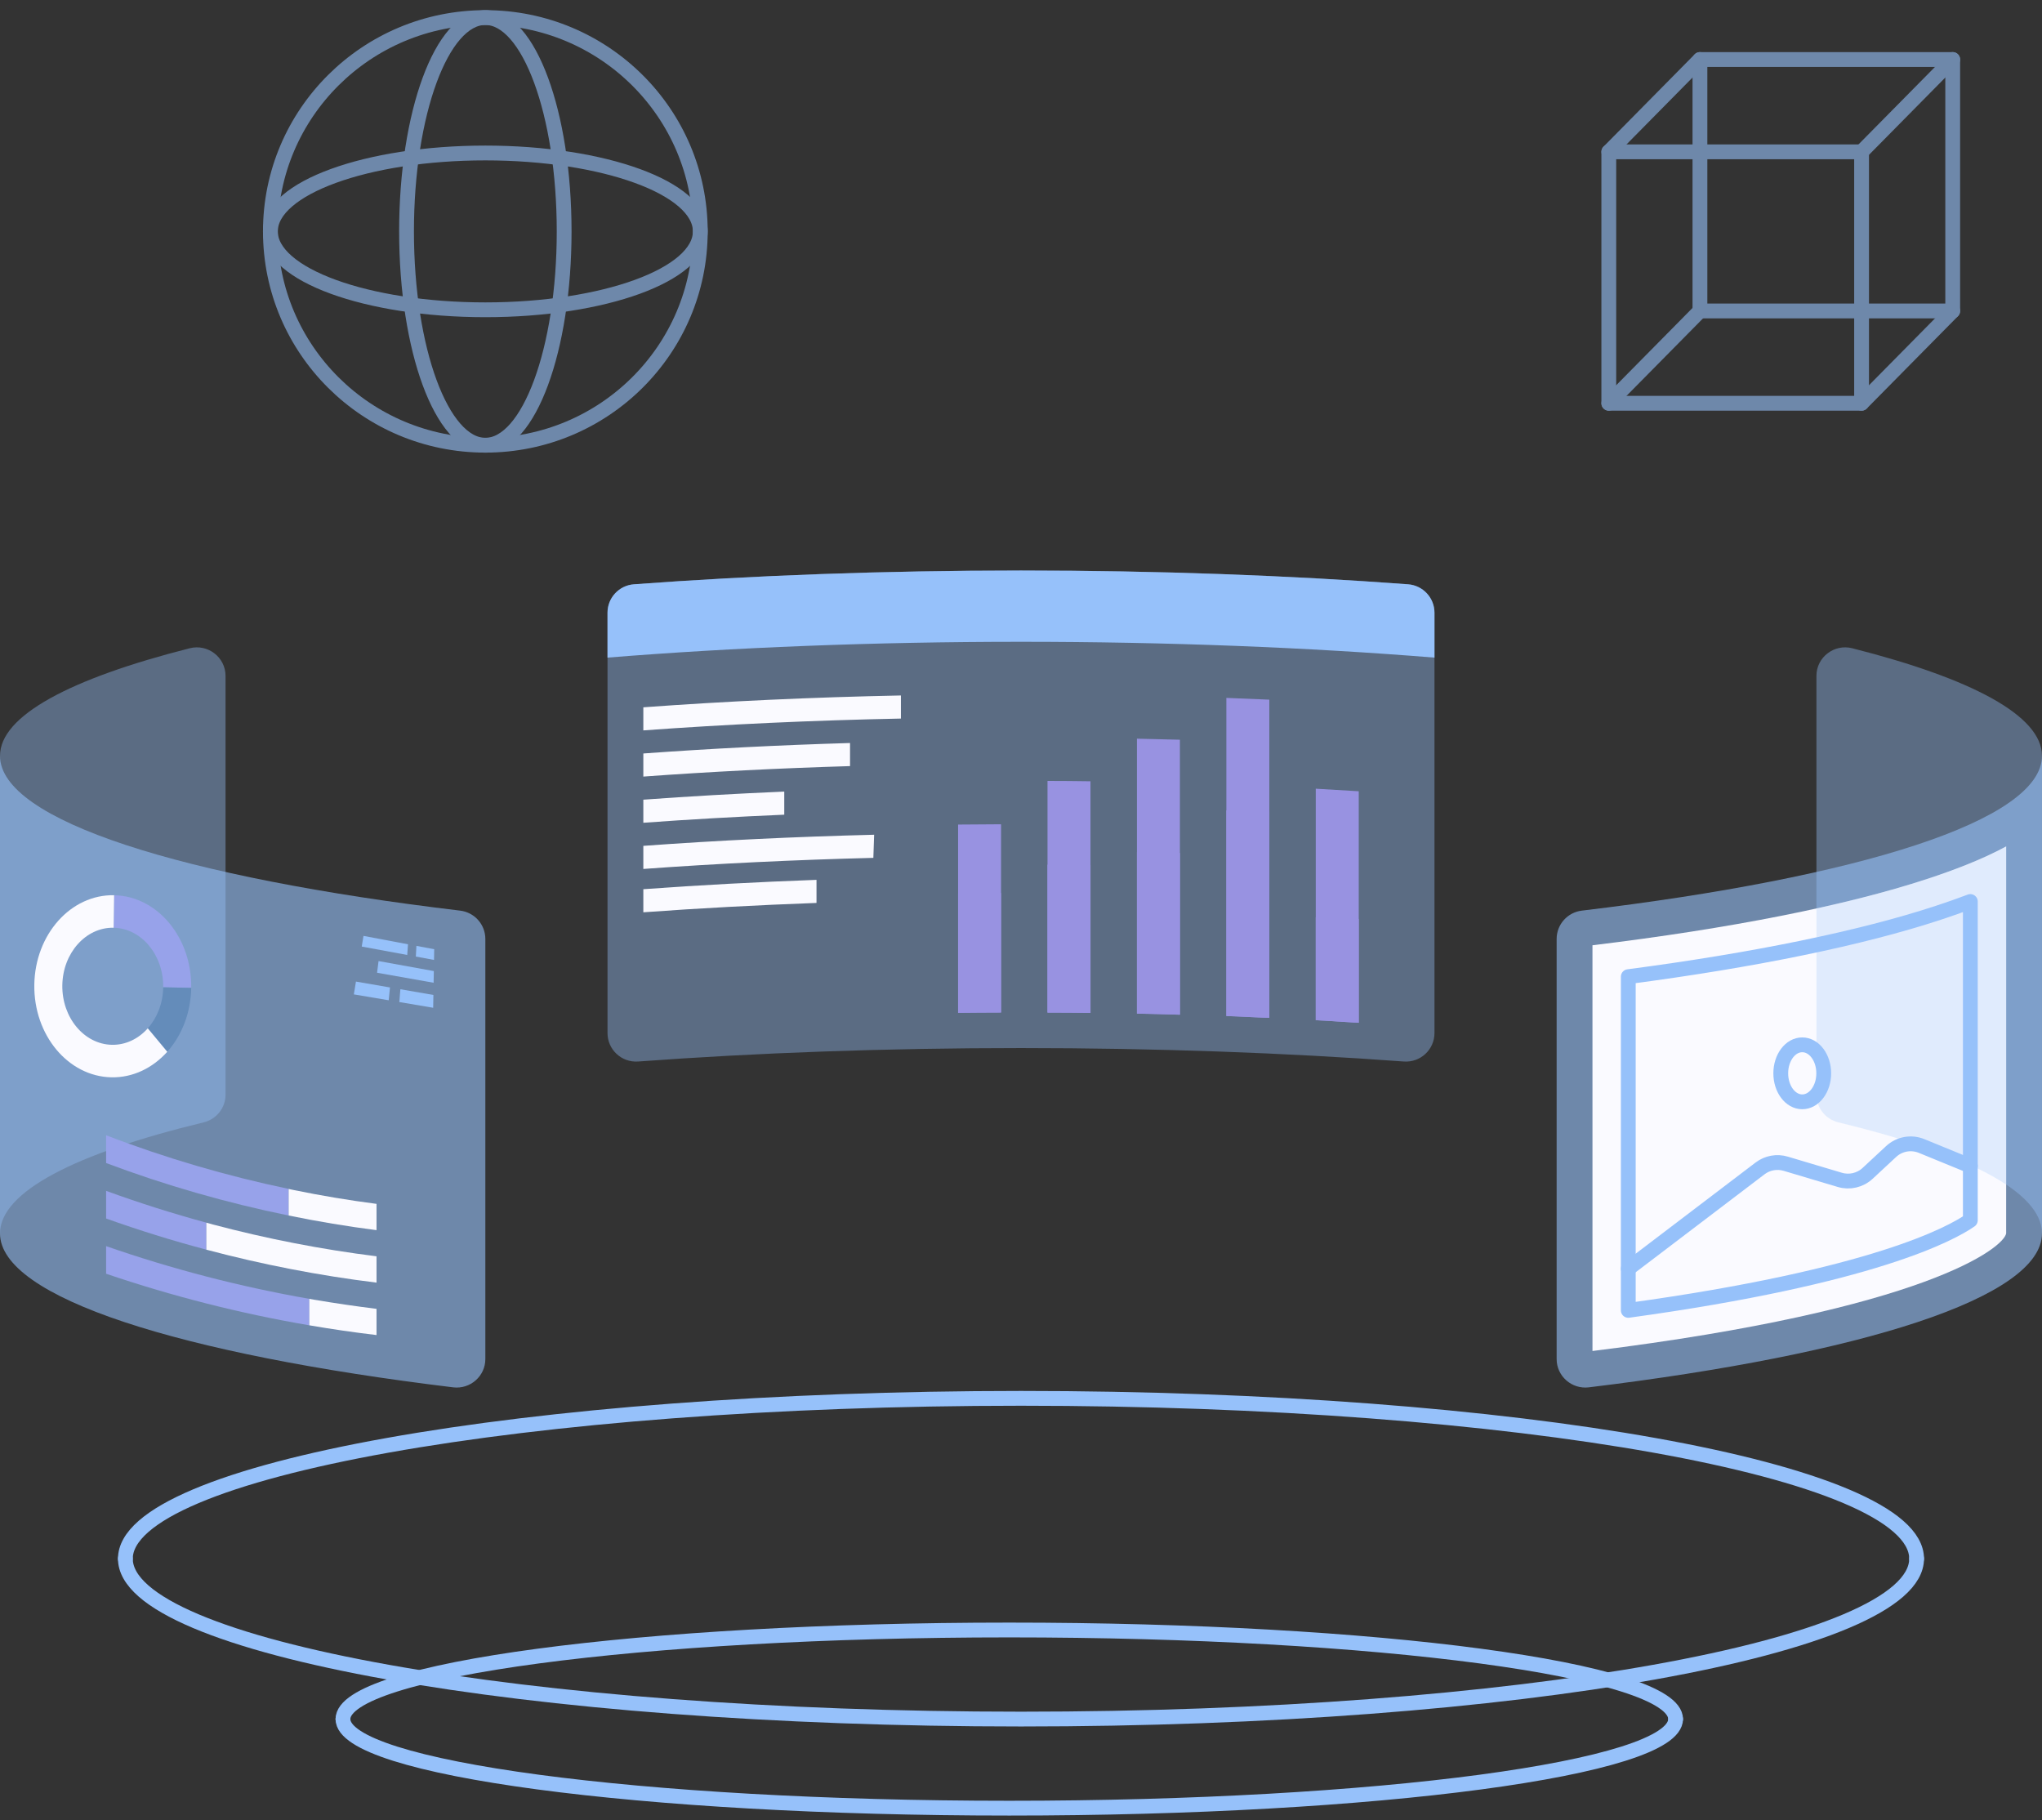<svg width="138" height="123" viewBox="0 0 138 123" fill="none" xmlns="http://www.w3.org/2000/svg">
<rect x="0" y="0" width="138" height="123" fill="#333333" stroke="none"/>
<path d="M41.056 41.404V44.438C49.597 43.749 59.054 43.369 68.999 43.369C78.945 43.369 88.401 43.749 96.943 44.438V41.404C96.943 40.398 96.165 39.558 95.157 39.484C87.091 38.882 78.257 38.553 68.999 38.553C59.742 38.553 50.908 38.882 42.842 39.484C41.833 39.558 41.056 40.398 41.056 41.404Z" fill="#96C1FA"/>
<path d="M88.92 53.296V68.94C89.893 68.993 90.862 69.051 91.825 69.114V53.469C90.861 53.407 89.893 53.349 88.92 53.296Z" fill="#9973D1"/>
<path d="M85.782 47.279V68.781C84.819 68.74 83.85 68.694 82.877 68.657V47.16C83.85 47.196 84.819 47.235 85.782 47.279Z" fill="#9973D1"/>
<path d="M79.739 49.986V68.569C78.775 68.535 77.807 68.511 76.834 68.497V49.916C77.806 49.936 78.775 49.959 79.739 49.986Z" fill="#9973D1"/>
<path d="M70.791 52.771V68.425C71.764 68.425 72.733 68.43 73.696 68.444V52.795C72.733 52.781 71.764 52.771 70.791 52.771Z" fill="#9973D1"/>
<path d="M67.653 55.699V68.42C66.68 68.42 65.712 68.43 64.748 68.439V55.719C65.712 55.708 66.681 55.702 67.653 55.699Z" fill="#9973D1"/>
<path d="M88.92 61.985V68.939C89.893 68.974 90.862 69.072 91.825 69.113V62.098C90.861 62.057 89.893 62.02 88.92 61.985Z" fill="#9973D1"/>
<path d="M85.782 54.843V68.781C84.819 68.754 83.85 68.681 82.877 68.658V54.765C83.85 54.788 84.819 54.814 85.782 54.843Z" fill="#9973D1"/>
<path d="M79.739 57.635V68.568C78.775 68.546 77.807 68.505 76.834 68.496V57.589C77.806 57.602 78.775 57.617 79.739 57.635Z" fill="#9973D1"/>
<path d="M70.791 58.432V68.424C71.764 68.424 72.733 68.434 73.696 68.443V58.448C72.733 58.438 71.764 58.432 70.791 58.432Z" fill="#9973D1"/>
<path d="M67.653 60.345V68.419C66.68 68.419 65.712 68.432 64.748 68.438V60.358C65.712 60.352 66.681 60.347 67.653 60.345Z" fill="#9973D1"/>
<path opacity="0.4" d="M41.056 41.403V69.81C41.056 70.928 42.008 71.814 43.129 71.731C51.118 71.143 59.852 70.822 68.999 70.822C78.147 70.822 86.881 71.143 94.869 71.731C95.99 71.814 96.943 70.928 96.943 69.81V41.403C96.943 40.397 96.165 39.557 95.157 39.482C87.091 38.881 78.257 38.551 68.999 38.551C59.742 38.551 50.908 38.881 42.842 39.482C41.833 39.557 41.056 40.397 41.056 41.403Z" fill="#96C1FA"/>
<path d="M43.477 47.796V49.356C49.069 48.947 54.894 48.677 60.884 48.557V46.996C54.894 47.116 49.069 47.386 43.477 47.796Z" fill="#FAFAFF"/>
<path d="M57.446 50.208C52.664 50.351 47.992 50.586 43.477 50.916V52.477C47.992 52.147 52.664 51.912 57.446 51.769V50.208Z" fill="#FAFAFF"/>
<path d="M53.001 53.491C49.765 53.63 46.582 53.81 43.477 54.038V55.598C46.582 55.371 49.764 55.191 53.001 55.052V53.491Z" fill="#FAFAFF"/>
<path d="M55.18 59.455C51.188 59.601 47.275 59.809 43.477 60.087V61.648C47.275 61.37 51.188 61.162 55.18 61.015V59.455Z" fill="#FAFAFF"/>
<path d="M59.075 56.407C53.723 56.542 48.502 56.79 43.477 57.158V58.719C48.486 58.352 53.689 58.105 59.022 57.969L59.075 56.407Z" fill="#FAFAFF"/>
<g opacity="0.6">
<path d="M131.966 4.021H114.883V21.013H131.966V4.021Z" stroke="#96C1FA" stroke-miterlimit="10" stroke-linecap="round" stroke-linejoin="round"/>
<path d="M125.807 10.259H108.724V27.251H125.807V10.259Z" stroke="#96C1FA" stroke-miterlimit="10" stroke-linecap="round" stroke-linejoin="round"/>
<path d="M125.807 10.259L131.966 4.021" stroke="#96C1FA" stroke-miterlimit="10" stroke-linecap="round" stroke-linejoin="round"/>
<path d="M131.966 21.014L125.807 27.251" stroke="#96C1FA" stroke-miterlimit="10" stroke-linecap="round" stroke-linejoin="round"/>
<path d="M114.883 21.014L108.724 27.251" stroke="#96C1FA" stroke-miterlimit="10" stroke-linecap="round" stroke-linejoin="round"/>
<path d="M108.724 10.259L114.883 4.021" stroke="#96C1FA" stroke-miterlimit="10" stroke-linecap="round" stroke-linejoin="round"/>
</g>
<g opacity="0.6">
<path d="M32.8 30.085C40.822 30.085 47.326 23.616 47.326 15.636C47.326 7.656 40.822 1.187 32.8 1.187C24.777 1.187 18.273 7.656 18.273 15.636C18.273 23.616 24.777 30.085 32.8 30.085Z" stroke="#96C1FA" stroke-miterlimit="10"/>
<path d="M32.8 30.085C35.741 30.085 38.126 23.616 38.126 15.636C38.126 7.656 35.741 1.187 32.8 1.187C29.858 1.187 27.474 7.656 27.474 15.636C27.474 23.616 29.858 30.085 32.8 30.085Z" stroke="#96C1FA" stroke-miterlimit="10"/>
<path d="M32.8 20.934C40.822 20.934 47.326 18.562 47.326 15.636C47.326 12.71 40.822 10.338 32.8 10.338C24.777 10.338 18.273 12.71 18.273 15.636C18.273 18.562 24.777 20.934 32.8 20.934Z" stroke="#96C1FA" stroke-miterlimit="10"/>
</g>
<path d="M23.177 116.166C23.177 112.841 43.338 110.146 68.208 110.146C93.078 110.146 113.239 112.841 113.239 116.166" stroke="#96C1FA" stroke-miterlimit="10" stroke-linecap="round" stroke-linejoin="round"/>
<path d="M8.473 105.329C8.473 99.344 35.572 94.492 68.999 94.492C102.427 94.492 129.526 99.344 129.526 105.329" stroke="#96C1FA" stroke-miterlimit="10" stroke-linecap="round" stroke-linejoin="round"/>
<path d="M129.526 105.329C129.526 111.314 102.427 116.166 68.999 116.166C35.572 116.166 8.473 111.313 8.473 105.329" stroke="#96C1FA" stroke-miterlimit="10" stroke-linecap="round" stroke-linejoin="round"/>
<path d="M113.239 116.166C113.239 119.491 93.078 122.186 68.208 122.186C43.338 122.186 23.177 119.491 23.177 116.166" stroke="#96C1FA" stroke-miterlimit="10" stroke-linecap="round" stroke-linejoin="round"/>
<path opacity="0.4" d="M15.242 45.672V73.972C15.242 74.861 14.627 75.634 13.759 75.843C5.12 77.931 -0 80.529 -0 83.344V51.073C-0 48.362 4.751 45.852 12.823 43.805C14.047 43.494 15.242 44.415 15.242 45.672Z" fill="#96C1FA"/>
<path d="M29.331 64.866L28.103 64.639L28.142 63.917L29.344 64.144L29.331 64.866Z" fill="#96C1FA"/>
<path d="M27.521 64.531L24.447 63.963L24.566 63.243L27.573 63.81L27.521 64.531Z" fill="#96C1FA"/>
<path d="M29.304 66.409L25.483 65.732L25.583 64.944L29.318 65.62L29.304 66.409Z" fill="#96C1FA"/>
<path d="M29.274 68.099L26.988 67.713L27.057 66.848L29.289 67.234L29.274 68.099Z" fill="#96C1FA"/>
<path d="M26.269 67.592L23.913 67.195L24.056 66.33L26.355 66.727L26.269 67.592Z" fill="#96C1FA"/>
<path d="M19.866 80.419C19.746 80.393 19.627 80.371 19.508 80.345V80.34C19.627 80.367 19.746 80.393 19.866 80.419Z" fill="#96C1FA"/>
<path d="M19.508 80.34V82.138C15.306 81.281 11.183 80.099 7.171 78.591V76.714C11.174 78.253 15.301 79.461 19.508 80.34Z" fill="#9973D1"/>
<path d="M7.171 84.208V86.072C11.647 87.592 16.238 88.761 20.904 89.557V87.769C16.23 86.952 11.637 85.76 7.171 84.208Z" fill="#9973D1"/>
<path d="M13.945 82.621C11.655 81.999 9.399 81.284 7.171 80.472V82.34C9.398 83.136 11.66 83.839 13.945 84.445V82.621Z" fill="#9973D1"/>
<path d="M12.922 66.754L11.029 66.716C11.062 64.536 9.558 62.73 7.68 62.692L7.714 60.495C10.64 60.553 12.973 63.357 12.922 66.754Z" fill="#9973D1"/>
<path d="M12.922 66.754C12.896 68.454 12.279 69.981 11.304 71.073L9.987 69.49C10.615 68.787 11.012 67.81 11.029 66.716L12.922 66.754Z" fill="#193B59"/>
<path opacity="0.6" d="M32.8 63.448V91.836C32.8 92.993 31.779 93.889 30.625 93.749C12.156 91.506 -0.001 87.684 -0.001 83.344V51.073C-0.001 55.45 12.363 59.3 31.096 61.535C32.068 61.651 32.8 62.474 32.8 63.448Z" fill="#96C1FA"/>
<path d="M11.304 71.073C10.325 72.165 8.99 72.828 7.528 72.799C4.601 72.739 2.268 69.941 2.319 66.539C2.37 63.142 4.786 60.435 7.713 60.494L7.68 62.691C5.802 62.653 4.245 64.397 4.212 66.577C4.18 68.761 5.683 70.563 7.561 70.602C8.5 70.621 9.359 70.194 9.987 69.49L11.304 71.073Z" fill="#FAFAFF"/>
<path d="M25.446 84.894V86.674C21.558 86.195 17.718 85.448 13.945 84.446V82.622C14.099 82.661 14.249 82.71 14.404 82.749C18.023 83.707 21.712 84.428 25.446 84.894Z" fill="#FAFAFF"/>
<path d="M25.446 81.351V83.127C23.453 82.872 21.474 82.542 19.508 82.138V80.345C19.627 80.371 19.746 80.393 19.866 80.419C21.712 80.797 23.573 81.109 25.446 81.351Z" fill="#FAFAFF"/>
<path d="M25.446 88.445V90.216C23.926 90.036 22.41 89.816 20.904 89.557V87.768C21.005 87.786 21.111 87.808 21.213 87.825C22.618 88.062 24.028 88.269 25.446 88.445Z" fill="#FAFAFF"/>
<path opacity="0.4" d="M122.756 45.672V73.972C122.756 74.861 123.371 75.634 124.239 75.843C132.879 77.931 137.999 80.529 137.999 83.344V51.073C137.999 48.362 133.248 45.852 125.176 43.805C123.952 43.494 122.756 44.415 122.756 45.672Z" fill="#96C1FA"/>
<path opacity="0.6" d="M105.199 63.448V91.836C105.199 92.993 106.22 93.889 107.374 93.749C125.842 91.506 137.999 87.684 137.999 83.344V51.073C137.999 55.45 125.635 59.3 106.903 61.535C105.931 61.651 105.199 62.474 105.199 63.448Z" fill="#96C1FA"/>
<path d="M107.62 63.876C116.952 62.744 124.766 61.196 130.237 59.394C131.942 58.833 133.866 58.121 135.578 57.197V83.344C135.422 84.311 130.203 88.494 107.621 91.293L107.62 63.876Z" fill="#FAFAFF"/>
<path opacity="0.25" d="M122.756 61.388V73.972C122.756 74.861 123.371 75.634 124.239 75.844C129.374 77.084 133.265 78.506 135.578 80.045V57.197C133.865 58.121 131.941 58.833 130.236 59.394C128.089 60.102 125.576 60.769 122.756 61.388Z" fill="#96C1FA"/>
<path d="M110.041 65.997C118.594 64.874 125.806 63.39 130.997 61.68C131.772 61.425 132.489 61.173 133.157 60.919V82.461C131.88 83.352 126.604 86.27 110.041 88.548V65.997Z" stroke="#96C1FA" stroke-miterlimit="10" stroke-linecap="round" stroke-linejoin="round"/>
<path d="M110.041 85.725L118.949 78.953C119.442 78.578 120.087 78.461 120.682 78.639L124.335 79.728C124.994 79.925 125.71 79.758 126.213 79.291L127.803 77.814C128.357 77.299 129.162 77.153 129.863 77.44L133.157 78.789" stroke="#96C1FA" stroke-miterlimit="10" stroke-linecap="round" stroke-linejoin="round"/>
<path d="M123.25 72.529C123.25 73.593 122.6 74.455 121.797 74.455C120.995 74.455 120.345 73.593 120.345 72.529C120.345 71.465 120.995 70.603 121.797 70.603C122.6 70.603 123.25 71.465 123.25 72.529Z" stroke="#96C1FA" stroke-miterlimit="10" stroke-linecap="round" stroke-linejoin="round"/>
</svg>
